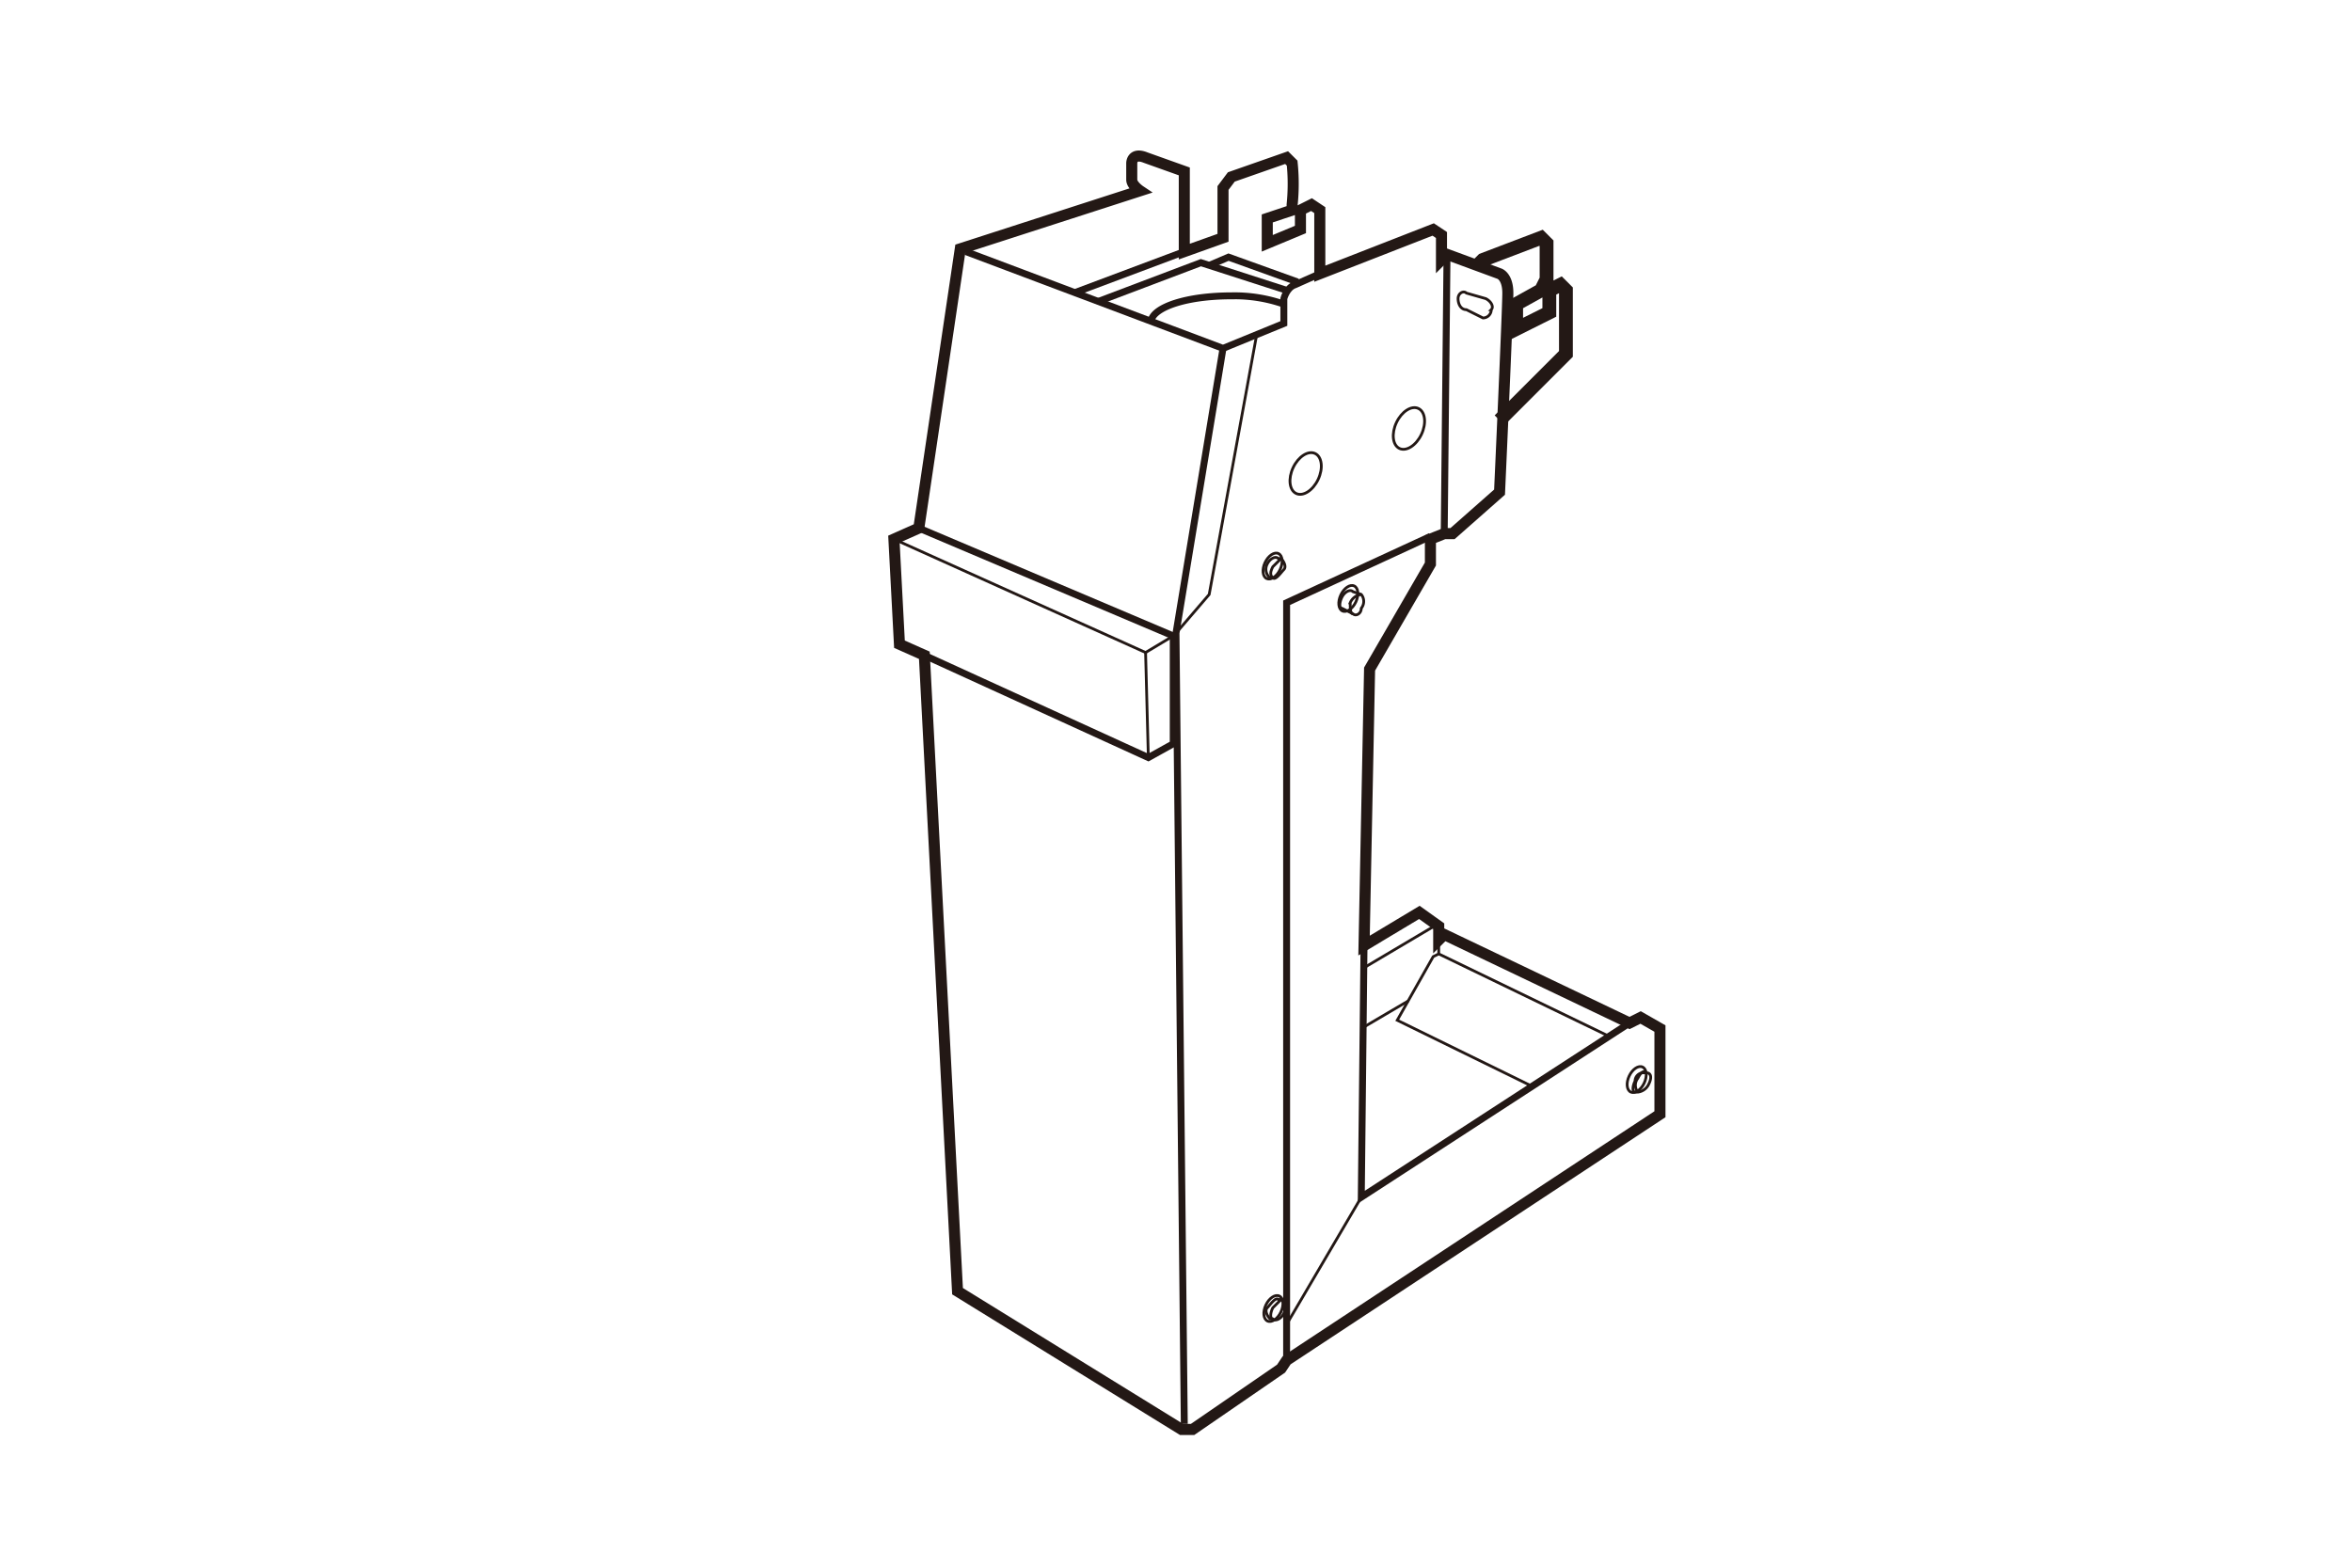 <svg xmlns="http://www.w3.org/2000/svg" width="30mm" height="20mm" viewBox="0 0 85 56.7"><defs><style>.cls-1,.cls-2,.cls-3,.cls-4{fill:none;stroke:#231815;stroke-miterlimit:10;}.cls-1{stroke-width:0.4px;}.cls-2{stroke-width:0.25px;}.cls-3{stroke-width:0.1px;}.cls-4{stroke-width:0.5px;}</style></defs><g id="レイヤー_1" data-name="レイヤー 1"><path class="cls-1" d="M46.7,5.9a7.4,7.4,0,0,1,0,1.5v.2l-.9.3v.9l1.2-.5V7.6l.4-.2.3.2V9.9l4.1-1.6.3.2v.9l.2-.2,1.9.7s.3.1.3.7-.3,7.2-.3,7.2l-1.7,1.5h-.3l-.5.2v.9l-2.2,3.8-.2,10,2-1.2.7.5V34l.2-.2L58.9,37l.4-.2.7.4v3.1L46.5,49.2l-.2.3-3.2,2.2h-.4l-8.1-5L33.4,23.7l-.9-.4-.2-3.8.9-.4L34.7,9l6.5-2.1s-.3-.2-.3-.4V5.9s0-.4.5-.2l1.4.5V9.1l1.4-.5V6.8l.3-.4,2-.7Z"/><path class="cls-2" d="M34.9,9.1l9.3,3.5,2.2-.9v-.9s.1-.4.4-.5l.9-.4"/><line class="cls-2" x1="52.3" y1="9.2" x2="52.2" y2="19.2"/><polyline class="cls-2" points="51.7 19.4 46.5 21.8 46.5 49.2"/><line class="cls-3" x1="52" y1="33.4" x2="49.3" y2="35"/><polyline class="cls-2" points="49.3 34.1 49.2 43.3 58.9 37"/><polyline class="cls-3" points="52 34 52 34.5 58.2 37.5"/><polyline class="cls-3" points="52 34.5 51.8 34.6 50.5 36.9 55.4 39.3"/><line class="cls-3" x1="49.2" y1="37.2" x2="50.9" y2="36.2"/><line class="cls-3" x1="49.2" y1="43.3" x2="46.5" y2="47.9"/><polyline class="cls-2" points="33.2 19.1 42.4 23 42.4 26.9 41.5 27.4 33.4 23.7"/><polyline class="cls-3" points="32.3 19.5 41.4 23.6 42.4 23"/><line class="cls-3" x1="41.4" y1="23.6" x2="41.5" y2="27.4"/><polyline class="cls-3" points="45.4 12.2 43.7 21.5 42.5 22.9"/><polyline class="cls-2" points="44.2 12.6 42.5 22.9 42.8 51.5"/><line class="cls-2" x1="42.8" y1="9.1" x2="38.8" y2="10.6"/><polyline class="cls-2" points="43.7 9.6 44.4 9.3 46.9 10.2"/><polyline class="cls-2" points="39.7 10.9 43.4 9.5 46.5 10.5"/><path class="cls-2" d="M41.6,11.6c.1-.5,1.3-.9,2.9-.9a5.4,5.4,0,0,1,1.9.3"/><path class="cls-4" d="M53.4,9.6l.2-.2,2.1-.8.2.2v1.3l-.2.4-.9.5v.9l1.2-.6v-.8l.4-.2.2.2v2.3l-2.4,2.4"/><path class="cls-3" d="M53.6,11.5l-.6-.3c-.2,0-.3-.2-.3-.4h0c0-.2.2-.3.3-.2l.7.2c.2.1.3.3.2.4h0A.3.3,0,0,1,53.6,11.5Z"/><ellipse class="cls-3" cx="48.7" cy="21.7" rx="0.5" ry="0.3" transform="translate(8.3 56.4) rotate(-64.7)"/><ellipse class="cls-3" cx="47.1" cy="17.1" rx="0.8" ry="0.5" transform="translate(11.6 52.4) rotate(-64.7)"/><ellipse class="cls-3" cx="50.8" cy="15.5" rx="0.8" ry="0.5" transform="translate(15.2 54.8) rotate(-64.7)"/><path class="cls-3" d="M49.2,21.5a.4.4,0,0,1,0,.5c0,.2-.2.3-.3.2l-.4-.2c-.1,0-.1-.2,0-.4s.3-.3.4-.2Z"/><path class="cls-3" d="M48.9,22.2c-.1,0-.1-.2-.1-.4a.5.5,0,0,1,.4-.3"/><ellipse class="cls-3" cx="46" cy="20.5" rx="0.5" ry="0.3" transform="translate(7.8 53.3) rotate(-64.7)"/><path class="cls-3" d="M46.3,20.2c.1.1.2.3.1.4s-.3.4-.4.3h-.1a.4.4,0,0,1-.1-.5c.1-.2.3-.3.4-.2Z"/><path class="cls-3" d="M46,20.9c-.1-.1-.1-.2,0-.4l.3-.3"/><ellipse class="cls-3" cx="46" cy="47.3" rx="0.5" ry="0.3" transform="translate(-16.4 68.7) rotate(-64.7)"/><path class="cls-3" d="M46.3,47a.4.4,0,0,1,.1.5c-.1.2-.3.3-.4.2h-.1c-.1-.1-.2-.3-.1-.4s.3-.4.4-.3Z"/><path class="cls-3" d="M46,47.7c-.1,0-.1-.2,0-.4l.3-.3"/><ellipse class="cls-3" cx="59.2" cy="39" rx="0.5" ry="0.3" transform="translate(-1.4 75.9) rotate(-64.7)"/><path class="cls-3" d="M59.5,38.8c.2,0,.2.2.1.4a.5.5,0,0,1-.4.3h-.1c-.1,0-.1-.2,0-.4a.3.3,0,0,1,.3-.3Z"/><path class="cls-3" d="M59.2,39.5a.4.4,0,0,1,0-.5c.1-.2.2-.3.3-.2"/></g></svg>